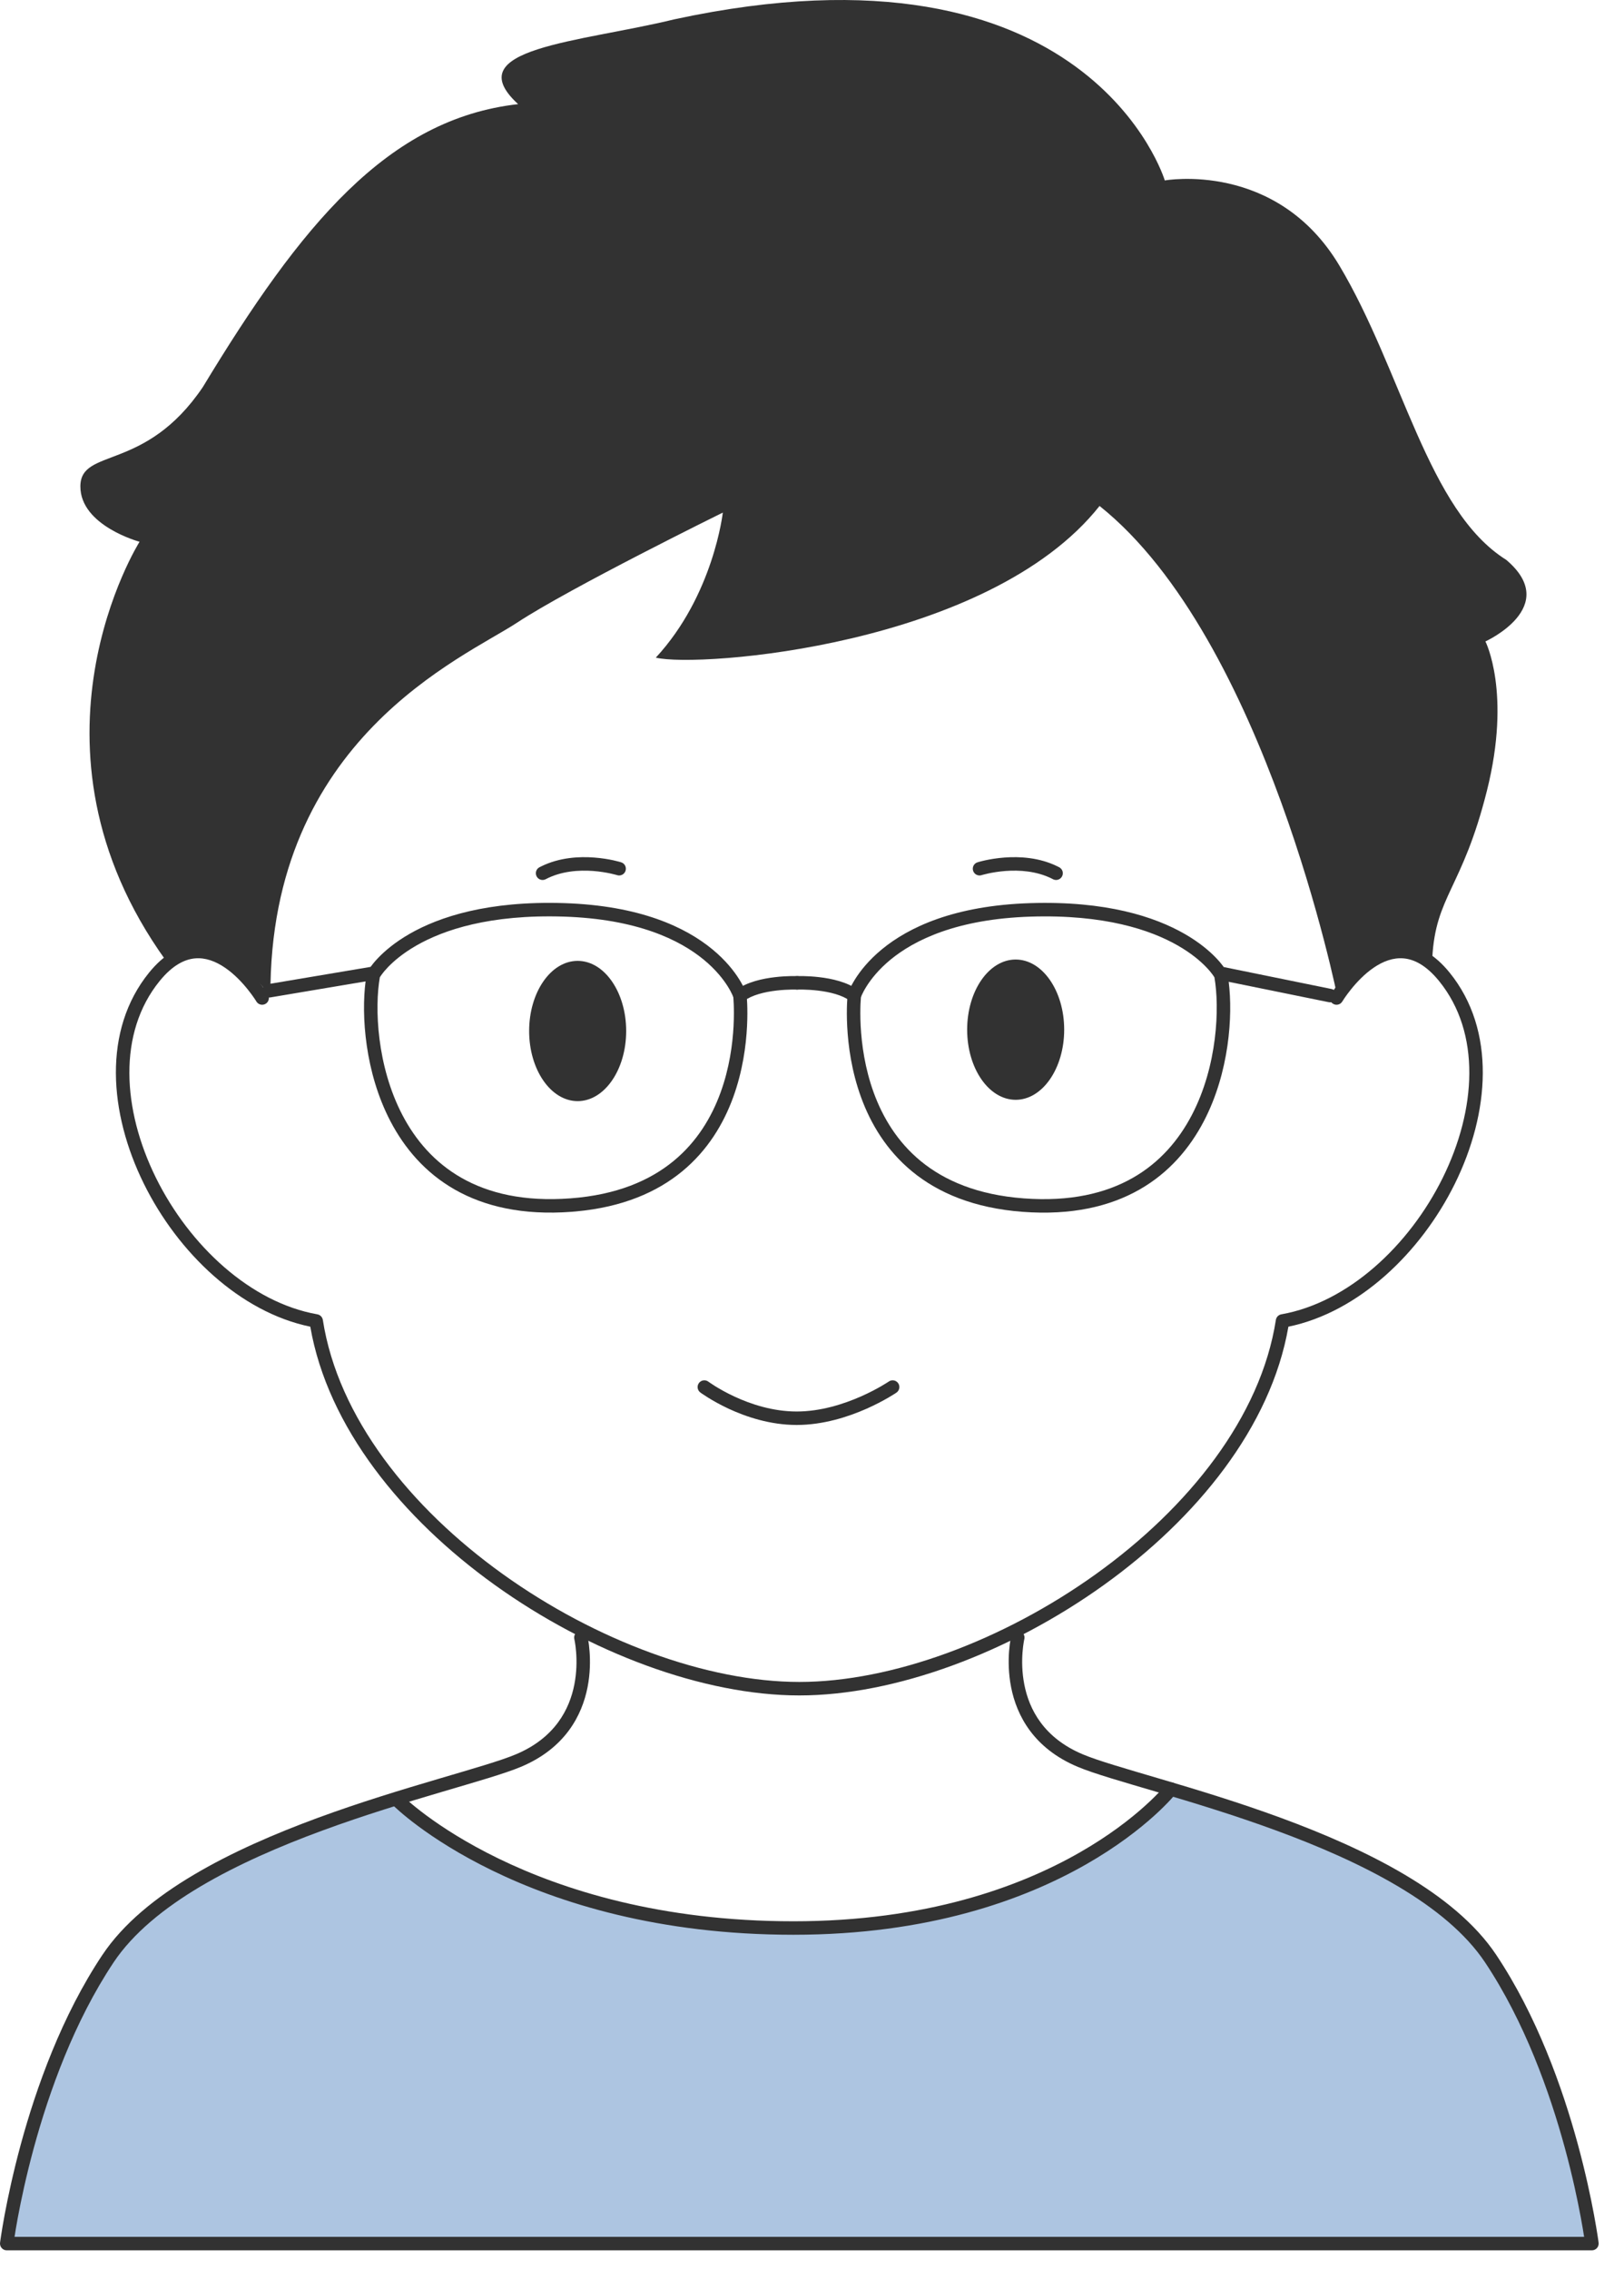  <svg xmlns="http://www.w3.org/2000/svg" width="63" height="88" viewBox="0 0 63 88" fill="none">
  <path d="M39.963 35.011C42.911 34.917 44.797 35.539 45.953 36.202C46.531 36.532 46.923 36.872 47.174 37.133C47.299 37.263 47.388 37.374 47.448 37.454C47.456 37.466 47.465 37.477 47.472 37.488L51.652 38.339C51.793 38.367 51.885 38.505 51.856 38.647C51.827 38.788 51.689 38.88 51.548 38.851L47.665 38.061C47.831 39.378 47.687 41.578 46.698 43.47C46.154 44.509 45.352 45.462 44.2 46.117C43.048 46.772 41.564 47.12 39.675 46.978C37.782 46.836 36.397 46.242 35.39 45.417C34.385 44.593 33.773 43.552 33.404 42.539C33.034 41.526 32.904 40.536 32.866 39.8C32.847 39.432 32.85 39.126 32.859 38.911C32.863 38.804 32.869 38.719 32.873 38.661C32.876 38.632 32.877 38.609 32.879 38.593L32.881 38.57C32.881 38.569 32.881 38.568 32.882 38.568C32.882 38.568 32.882 38.568 32.882 38.568C32.882 38.567 32.884 38.568 33.141 38.596L32.882 38.567C32.883 38.55 32.887 38.532 32.893 38.515L33.141 38.596C32.899 38.517 32.893 38.515 32.893 38.515C32.893 38.515 32.893 38.514 32.893 38.514L32.895 38.51C32.895 38.507 32.897 38.504 32.898 38.5C32.901 38.492 32.905 38.48 32.91 38.467C32.921 38.439 32.937 38.4 32.958 38.352C33.002 38.257 33.07 38.123 33.169 37.964C33.369 37.645 33.696 37.225 34.21 36.802C35.242 35.952 37.007 35.105 39.963 35.011ZM45.693 36.655C44.632 36.047 42.845 35.443 39.98 35.534C37.122 35.625 35.472 36.44 34.542 37.205C34.076 37.59 33.785 37.966 33.613 38.241C33.526 38.379 33.469 38.492 33.434 38.569C33.417 38.606 33.406 38.635 33.398 38.653C33.398 38.666 33.396 38.681 33.395 38.701C33.391 38.754 33.385 38.832 33.381 38.932C33.373 39.134 33.37 39.423 33.388 39.773C33.425 40.474 33.549 41.41 33.895 42.359C34.241 43.307 34.806 44.262 35.721 45.013C36.635 45.762 37.915 46.322 39.714 46.456H39.714C41.516 46.592 42.894 46.258 43.942 45.662C44.991 45.066 45.728 44.195 46.234 43.227C47.232 41.32 47.316 39.059 47.111 37.885C47.108 37.883 47.106 37.88 47.104 37.877L47.089 37.855L47.089 37.855C47.089 37.855 47.089 37.854 47.088 37.852C47.086 37.849 47.083 37.844 47.078 37.836C47.068 37.821 47.051 37.797 47.028 37.766C46.981 37.702 46.906 37.608 46.796 37.495C46.578 37.267 46.225 36.96 45.693 36.655Z" fill="#323232"/>
  <path d="M31.171 37.839C31.327 37.842 31.544 37.852 31.785 37.881C32.256 37.936 32.87 38.065 33.298 38.386C33.414 38.472 33.437 38.636 33.35 38.752C33.264 38.867 33.1 38.891 32.984 38.804C32.674 38.571 32.179 38.453 31.725 38.4C31.504 38.374 31.305 38.365 31.16 38.362C31.088 38.36 31.03 38.361 30.991 38.361C30.971 38.361 30.956 38.362 30.947 38.362C30.942 38.362 30.938 38.362 30.936 38.362C30.935 38.362 30.934 38.362 30.933 38.362C30.933 38.362 30.933 38.362 30.933 38.362L30.933 38.362C30.789 38.368 30.667 38.256 30.661 38.112C30.655 37.968 30.768 37.846 30.912 37.84L30.919 38.01C30.912 37.843 30.912 37.84 30.912 37.84H30.914C30.915 37.84 30.916 37.84 30.918 37.84C30.921 37.84 30.926 37.84 30.932 37.839C30.944 37.839 30.962 37.839 30.984 37.838C31.029 37.838 31.092 37.838 31.171 37.839Z" fill="#323232"/>
  <path d="M15.892 36.2C17.049 35.538 18.934 34.917 21.882 35.01C24.838 35.105 26.603 35.951 27.635 36.801C28.149 37.224 28.476 37.644 28.676 37.963C28.775 38.122 28.843 38.255 28.887 38.351C28.909 38.399 28.924 38.438 28.935 38.466C28.94 38.479 28.944 38.49 28.947 38.499C28.949 38.503 28.95 38.506 28.951 38.509L28.952 38.513C28.952 38.513 28.952 38.514 28.952 38.514C28.952 38.514 28.947 38.516 28.712 38.592L28.953 38.514C28.958 38.531 28.962 38.549 28.964 38.566L28.704 38.595C28.962 38.566 28.964 38.566 28.964 38.567C28.964 38.567 28.964 38.567 28.964 38.567C28.964 38.568 28.964 38.568 28.964 38.569L28.966 38.592C28.968 38.608 28.97 38.63 28.972 38.66C28.977 38.718 28.982 38.803 28.986 38.911C28.995 39.125 28.998 39.431 28.979 39.8C28.941 40.535 28.811 41.525 28.442 42.538C28.072 43.551 27.46 44.592 26.455 45.416C25.48 46.215 24.149 46.798 22.346 46.962L22.17 46.977C20.281 47.119 18.797 46.771 17.645 46.116C16.494 45.461 15.691 44.508 15.148 43.469C14.155 41.571 14.013 39.361 14.182 38.045L10.48 38.667C10.338 38.691 10.203 38.595 10.179 38.453C10.155 38.311 10.251 38.176 10.393 38.152L14.376 37.482C14.383 37.473 14.39 37.463 14.398 37.453C14.457 37.373 14.546 37.262 14.672 37.132C14.922 36.871 15.315 36.531 15.892 36.2ZM14.749 37.865C14.744 37.872 14.739 37.879 14.735 37.885C14.529 39.059 14.614 41.319 15.611 43.226C16.117 44.194 16.855 45.065 17.904 45.661C18.952 46.258 20.329 46.591 22.131 46.455C23.93 46.321 25.21 45.761 26.124 45.012C27.04 44.261 27.605 43.306 27.951 42.358C28.297 41.41 28.421 40.474 28.457 39.772C28.475 39.422 28.472 39.133 28.464 38.931C28.46 38.831 28.455 38.752 28.451 38.7C28.449 38.681 28.448 38.665 28.447 38.652C28.439 38.634 28.428 38.605 28.411 38.568C28.376 38.491 28.319 38.378 28.233 38.24C28.06 37.965 27.769 37.589 27.303 37.204C26.373 36.439 24.723 35.624 21.866 35.533C19 35.442 17.214 36.046 16.152 36.654C15.62 36.959 15.267 37.267 15.049 37.494C14.94 37.608 14.864 37.701 14.818 37.765C14.794 37.796 14.778 37.82 14.768 37.835C14.763 37.843 14.759 37.848 14.757 37.851C14.757 37.852 14.757 37.852 14.756 37.853L14.757 37.853L14.756 37.853L14.756 37.853C14.756 37.853 14.756 37.854 14.756 37.854L14.749 37.865Z" fill="#323232"/>
  <path d="M30.861 37.838C30.883 37.839 30.901 37.839 30.913 37.839C30.919 37.84 30.924 37.84 30.927 37.84C30.929 37.84 30.93 37.84 30.931 37.84H30.933L30.912 38.362C30.912 38.362 30.912 38.362 30.912 38.362C30.911 38.362 30.91 38.362 30.909 38.362C30.907 38.362 30.903 38.362 30.898 38.362C30.889 38.362 30.874 38.361 30.854 38.361C30.815 38.361 30.757 38.36 30.685 38.362C30.541 38.365 30.341 38.374 30.12 38.4C29.666 38.453 29.171 38.571 28.861 38.804C28.745 38.891 28.581 38.867 28.495 38.752C28.408 38.636 28.431 38.472 28.547 38.386C28.975 38.065 29.589 37.936 30.06 37.881C30.301 37.852 30.518 37.842 30.674 37.839C30.753 37.838 30.817 37.838 30.861 37.838ZM30.933 37.84C31.078 37.846 31.19 37.968 31.184 38.112C31.178 38.256 31.056 38.368 30.912 38.362L30.933 37.84Z" fill="#323232"/>
  <path d="M55.562 37.148C55.69 34.717 56.728 34.459 57.683 30.651C58.638 26.843 57.624 24.866 57.624 24.866C57.624 24.866 60.583 23.522 58.432 21.704C55.384 19.797 54.398 14.378 51.959 10.296C49.521 6.213 45.186 6.995 45.186 6.995C45.186 6.995 42.261 -2.723 26.157 0.75C22.482 1.646 17.718 1.856 20.1 4.037C15.041 4.605 11.675 8.719 7.869 15.004C5.629 18.321 3.119 17.333 3.118 18.858C3.118 20.384 5.414 21.002 5.414 21.002C5.414 21.002 0.429 28.9 6.435 37.237L6.441 37.29C6.493 37.237 6.547 37.19 6.601 37.147C8.359 35.755 10.49 38.608 10.49 38.608C10.444 28.636 18 25.493 20.056 24.14C22.112 22.787 28.04 19.871 28.04 19.871C28.04 19.871 27.682 23.073 25.441 25.494C27.092 25.898 38.35 25.045 42.655 19.614C49.112 24.762 51.897 38.712 51.897 38.712C51.897 38.712 53.794 35.747 55.563 37.147C55.572 37.154 55.58 37.161 55.59 37.168L55.563 37.147L55.562 37.148Z" fill="#323232"/>
  <path d="M45.423 69.402C45.423 69.402 41.178 74.789 30.78 74.789C20.383 74.789 15.456 69.868 15.456 69.868L15.636 69.691C11.609 70.927 6.276 72.852 4.192 75.972C1.076 80.639 0.261 87.023 0.261 87.023H61.755C61.755 87.023 60.939 80.639 57.823 75.972C55.52 72.523 49.244 70.534 45.153 69.322L45.422 69.403L45.423 69.402Z" fill="#ADC5E1"/>
  <path d="M38.968 33.243C39.55 33.199 40.317 33.238 41.022 33.586L41.09 33.62L41.113 33.634C41.224 33.707 41.263 33.853 41.2 33.973C41.137 34.093 40.995 34.144 40.872 34.094L40.847 34.083L40.791 34.054C40.203 33.765 39.542 33.724 39.007 33.764C38.733 33.785 38.498 33.826 38.332 33.862C38.25 33.88 38.185 33.897 38.141 33.908C38.119 33.914 38.102 33.919 38.092 33.922C38.087 33.924 38.083 33.925 38.081 33.926C38.079 33.926 38.079 33.926 38.078 33.926C37.941 33.97 37.794 33.894 37.75 33.756C37.706 33.618 37.783 33.471 37.92 33.428L37.976 33.603C37.92 33.428 37.92 33.428 37.921 33.428H37.921C37.921 33.428 37.921 33.428 37.921 33.428C37.922 33.428 37.922 33.427 37.923 33.427C37.924 33.427 37.926 33.426 37.928 33.426C37.932 33.425 37.937 33.423 37.944 33.421C37.958 33.416 37.978 33.411 38.004 33.404C38.056 33.39 38.129 33.371 38.222 33.351C38.406 33.311 38.665 33.266 38.968 33.243Z" fill="#323232"/>
  <path d="M39.228 63.419C39.262 63.278 39.403 63.191 39.543 63.225C39.684 63.258 39.77 63.4 39.737 63.54L39.737 63.54C39.737 63.54 39.737 63.54 39.737 63.54C39.737 63.541 39.736 63.543 39.736 63.546C39.735 63.551 39.733 63.559 39.73 63.57C39.726 63.593 39.719 63.627 39.712 63.671C39.697 63.761 39.679 63.892 39.667 64.053C39.642 64.378 39.642 64.823 39.737 65.306C39.925 66.262 40.486 67.372 42.011 68.011C42.596 68.257 43.677 68.566 45.049 68.971C46.411 69.373 48.04 69.865 49.693 70.472C51.344 71.079 53.026 71.804 54.495 72.674C55.961 73.543 57.232 74.567 58.041 75.779C59.622 78.146 60.614 80.939 61.211 83.131C61.509 84.228 61.71 85.179 61.836 85.856C61.899 86.195 61.944 86.465 61.973 86.651C61.987 86.744 61.998 86.816 62.005 86.865C62.008 86.89 62.01 86.908 62.012 86.921C62.013 86.928 62.014 86.933 62.014 86.936C62.014 86.938 62.014 86.939 62.015 86.94C62.015 86.94 62.015 86.941 62.015 86.941C62.015 86.941 62.015 86.941 62.015 86.941C62.015 86.941 62.009 86.942 61.756 86.974L62.015 86.941C62.024 87.016 62.001 87.091 61.952 87.147C61.902 87.203 61.831 87.236 61.756 87.236H0.261C0.186 87.236 0.115 87.203 0.065 87.147C0.016 87.091 -0.007 87.016 0.002 86.941L0.261 86.974C0.014 86.943 0.003 86.941 0.002 86.941C0.002 86.941 0.002 86.941 0.002 86.941C0.002 86.941 0.002 86.94 0.002 86.94C0.002 86.939 0.003 86.938 0.003 86.936C0.003 86.933 0.004 86.928 0.005 86.921C0.006 86.908 0.009 86.89 0.012 86.865C0.019 86.816 0.03 86.744 0.044 86.651C0.073 86.465 0.117 86.195 0.18 85.856C0.307 85.179 0.508 84.228 0.806 83.131C1.403 80.939 2.395 78.146 3.975 75.779H3.976C4.785 74.567 6.055 73.543 7.522 72.675C8.99 71.804 10.673 71.08 12.324 70.472C13.977 69.865 15.605 69.373 16.968 68.971C18.34 68.566 19.421 68.257 20.006 68.011C21.531 67.372 22.091 66.262 22.28 65.306C22.375 64.823 22.375 64.378 22.35 64.053C22.338 63.892 22.32 63.761 22.305 63.671C22.298 63.627 22.291 63.593 22.286 63.57C22.284 63.559 22.282 63.551 22.281 63.546C22.281 63.543 22.28 63.541 22.28 63.54C22.28 63.54 22.28 63.54 22.28 63.54L22.28 63.54C22.247 63.399 22.333 63.258 22.474 63.225C22.614 63.191 22.755 63.278 22.788 63.419L22.534 63.479C22.788 63.419 22.788 63.419 22.788 63.419C22.788 63.419 22.789 63.419 22.789 63.419C22.789 63.419 22.789 63.42 22.789 63.42C22.789 63.421 22.789 63.422 22.79 63.423C22.79 63.425 22.791 63.428 22.792 63.432C22.793 63.44 22.796 63.451 22.799 63.465C22.804 63.494 22.812 63.534 22.821 63.586C22.838 63.688 22.858 63.835 22.871 64.014C22.898 64.372 22.899 64.866 22.793 65.407C22.578 66.497 21.925 67.773 20.208 68.493C19.588 68.754 18.466 69.073 17.116 69.472C15.755 69.874 14.14 70.362 12.505 70.963C10.868 71.565 9.219 72.277 7.788 73.124C6.355 73.973 5.159 74.949 4.41 76.069C2.875 78.369 1.901 81.102 1.311 83.268C1.016 84.35 0.819 85.286 0.694 85.952C0.634 86.274 0.592 86.532 0.564 86.713H61.453C61.425 86.532 61.382 86.274 61.322 85.952C61.198 85.286 61.001 84.35 60.706 83.268C60.116 81.102 59.142 78.369 57.607 76.069C56.858 74.948 55.662 73.973 54.229 73.124C52.798 72.276 51.148 71.564 49.512 70.963C47.877 70.362 46.262 69.874 44.901 69.472C43.551 69.073 42.428 68.754 41.809 68.493C40.092 67.773 39.439 66.497 39.224 65.407C39.118 64.866 39.118 64.372 39.145 64.014C39.159 63.835 39.179 63.688 39.196 63.586C39.205 63.534 39.212 63.494 39.218 63.465C39.221 63.451 39.224 63.44 39.225 63.432C39.226 63.428 39.227 63.425 39.227 63.423C39.228 63.422 39.228 63.421 39.228 63.42C39.228 63.42 39.228 63.419 39.228 63.419C39.228 63.419 39.228 63.419 39.228 63.419C39.229 63.419 39.241 63.422 39.483 63.479C39.487 63.48 39.492 63.481 39.497 63.483L39.228 63.419Z" fill="#323232"/>
  <path d="M52.995 37.082C53.414 36.796 53.931 36.579 54.505 36.632C55.084 36.686 55.67 37.01 56.233 37.702C58.048 39.938 57.787 43.158 56.438 45.889C55.116 48.564 52.706 50.869 49.981 51.43C49.305 55.321 46.415 58.868 42.817 61.447C39.161 64.067 34.724 65.725 31.009 65.725C27.294 65.725 22.857 64.067 19.201 61.447C15.603 58.868 12.713 55.321 12.037 51.43C9.312 50.869 6.902 48.564 5.581 45.889C4.231 43.158 3.97 39.938 5.785 37.702C6.348 37.01 6.934 36.686 7.514 36.632C8.087 36.579 8.604 36.796 9.023 37.082C9.442 37.368 9.784 37.737 10.019 38.029C10.137 38.176 10.23 38.306 10.293 38.4C10.325 38.446 10.35 38.484 10.367 38.511C10.375 38.524 10.382 38.535 10.386 38.542C10.389 38.546 10.39 38.549 10.392 38.551C10.392 38.552 10.393 38.553 10.393 38.553C10.393 38.554 10.394 38.554 10.394 38.554C10.394 38.554 10.394 38.554 10.394 38.554L10.152 38.7L10.394 38.555C10.468 38.679 10.428 38.839 10.304 38.913C10.18 38.987 10.02 38.947 9.946 38.824L9.946 38.823C9.945 38.823 9.945 38.823 9.945 38.822C9.944 38.821 9.943 38.819 9.941 38.816C9.938 38.811 9.933 38.802 9.926 38.791C9.911 38.769 9.89 38.735 9.861 38.693C9.804 38.609 9.719 38.491 9.611 38.357C9.394 38.086 9.089 37.759 8.728 37.513C8.367 37.267 7.971 37.115 7.562 37.153C7.158 37.19 6.691 37.417 6.191 38.032C4.56 40.041 4.744 43.016 6.049 45.658C7.353 48.296 9.726 50.495 12.31 50.951C12.421 50.97 12.506 51.058 12.524 51.168C13.11 54.937 15.912 58.446 19.506 61.022C23.098 63.597 27.431 65.202 31.009 65.202C34.588 65.202 38.92 63.597 42.512 61.022C46.106 58.446 48.908 54.937 49.495 51.168L49.499 51.148C49.523 51.047 49.604 50.969 49.708 50.951C52.292 50.495 54.665 48.296 55.969 45.658C57.274 43.016 57.459 40.041 55.827 38.032C55.327 37.417 54.86 37.19 54.456 37.153C54.047 37.115 53.651 37.267 53.29 37.513C52.929 37.759 52.624 38.086 52.407 38.357C52.299 38.491 52.214 38.609 52.157 38.693C52.129 38.735 52.107 38.769 52.093 38.791C52.086 38.802 52.08 38.811 52.077 38.816C52.075 38.819 52.074 38.821 52.073 38.822C52.073 38.823 52.073 38.823 52.073 38.823L52.072 38.824C51.998 38.947 51.838 38.987 51.714 38.913C51.59 38.839 51.55 38.679 51.624 38.555L51.866 38.7L51.624 38.554C51.624 38.554 51.624 38.554 51.624 38.554C51.624 38.554 51.625 38.554 51.625 38.553C51.625 38.553 51.626 38.552 51.626 38.551C51.628 38.549 51.63 38.546 51.632 38.542C51.636 38.535 51.643 38.524 51.651 38.511C51.668 38.484 51.693 38.446 51.725 38.4C51.788 38.306 51.881 38.176 51.999 38.029C52.234 37.737 52.576 37.368 52.995 37.082Z" fill="#323232"/>
  <path d="M20.995 33.586C21.7 33.238 22.468 33.199 23.05 33.243C23.353 33.266 23.612 33.311 23.796 33.351C23.888 33.371 23.962 33.39 24.013 33.404C24.039 33.411 24.059 33.416 24.073 33.421C24.08 33.423 24.086 33.425 24.09 33.426C24.092 33.426 24.093 33.427 24.095 33.427C24.095 33.427 24.096 33.428 24.096 33.428C24.096 33.428 24.097 33.428 24.097 33.428H24.097C24.097 33.428 24.096 33.43 24.057 33.553L24.097 33.428C24.235 33.471 24.311 33.618 24.267 33.756C24.224 33.894 24.077 33.97 23.939 33.926H23.939C23.939 33.926 23.938 33.926 23.937 33.926C23.935 33.925 23.931 33.924 23.925 33.922C23.915 33.919 23.898 33.914 23.877 33.908C23.833 33.897 23.768 33.88 23.685 33.862C23.519 33.826 23.285 33.785 23.011 33.764C22.458 33.723 21.771 33.767 21.17 34.083L21.146 34.094C21.023 34.144 20.88 34.093 20.817 33.973C20.75 33.845 20.799 33.687 20.927 33.62L20.995 33.586Z" fill="#323232"/>
  <path d="M39.401 42.635C40.44 42.635 41.283 41.417 41.283 39.916C41.283 38.414 40.44 37.197 39.401 37.197C38.361 37.197 37.519 38.414 37.519 39.916C37.519 41.417 38.361 42.635 39.401 42.635Z" fill="#323232"/>
  <path d="M22.409 42.686C23.448 42.686 24.291 41.469 24.291 39.968C24.291 38.466 23.448 37.249 22.409 37.249C21.369 37.249 20.527 38.466 20.527 39.968C20.527 41.469 21.369 42.686 22.409 42.686Z" fill="#323232"/>
  <path d="M27.307 53.792L27.167 53.98C27.052 53.894 27.028 53.73 27.114 53.614C27.2 53.498 27.364 53.474 27.48 53.561C27.48 53.561 27.48 53.561 27.48 53.561C27.48 53.561 27.481 53.562 27.482 53.563C27.485 53.564 27.489 53.567 27.494 53.571C27.505 53.579 27.522 53.591 27.545 53.607C27.59 53.638 27.658 53.682 27.745 53.737C27.921 53.846 28.175 53.992 28.49 54.138C29.12 54.431 29.977 54.718 30.906 54.718C31.836 54.718 32.729 54.43 33.397 54.135C33.729 53.989 34.002 53.842 34.191 53.733C34.286 53.678 34.359 53.633 34.408 53.602C34.433 53.586 34.452 53.574 34.464 53.566C34.47 53.562 34.474 53.559 34.477 53.557C34.478 53.556 34.479 53.555 34.48 53.555C34.48 53.555 34.48 53.555 34.48 53.555C34.599 53.473 34.762 53.503 34.844 53.622C34.925 53.741 34.895 53.904 34.776 53.986L34.644 53.793C34.774 53.983 34.776 53.986 34.776 53.986L34.776 53.986C34.776 53.986 34.775 53.986 34.775 53.986C34.775 53.986 34.775 53.987 34.774 53.987C34.773 53.988 34.771 53.989 34.769 53.99C34.765 53.993 34.76 53.997 34.752 54.002C34.737 54.011 34.716 54.025 34.689 54.043C34.634 54.078 34.554 54.127 34.453 54.185C34.251 54.302 33.961 54.458 33.608 54.614C32.905 54.924 31.936 55.24 30.906 55.24C29.874 55.24 28.94 54.923 28.269 54.612C27.933 54.455 27.66 54.299 27.47 54.181C27.375 54.122 27.3 54.073 27.249 54.038C27.224 54.02 27.204 54.006 27.19 53.996C27.183 53.991 27.178 53.987 27.174 53.985C27.172 53.983 27.171 53.982 27.169 53.981C27.169 53.981 27.168 53.981 27.168 53.98C27.168 53.98 27.168 53.98 27.168 53.98L27.167 53.98C27.167 53.98 27.169 53.978 27.307 53.792ZM27.323 53.77C27.333 53.757 27.343 53.745 27.351 53.733L27.307 53.792C27.312 53.785 27.318 53.778 27.323 53.77Z" fill="#323232"/>
  <path d="M45.218 69.192C45.307 69.079 45.472 69.059 45.585 69.149C45.699 69.238 45.718 69.403 45.629 69.516L45.372 69.314C45.388 69.326 45.404 69.339 45.423 69.354C45.62 69.509 45.628 69.516 45.628 69.516C45.628 69.516 45.628 69.517 45.628 69.517C45.628 69.517 45.627 69.517 45.627 69.518C45.626 69.519 45.625 69.52 45.624 69.522C45.621 69.525 45.618 69.53 45.613 69.535C45.603 69.547 45.59 69.563 45.572 69.584C45.536 69.626 45.483 69.687 45.412 69.763C45.271 69.916 45.059 70.132 44.773 70.39C44.2 70.906 43.329 71.591 42.13 72.275C39.732 73.643 36.027 75.003 30.78 75.003C25.539 75.003 21.669 73.762 19.105 72.516C17.823 71.893 16.869 71.27 16.233 70.8C15.915 70.565 15.676 70.368 15.516 70.229C15.436 70.16 15.376 70.105 15.335 70.067C15.315 70.048 15.299 70.033 15.289 70.023C15.283 70.018 15.279 70.013 15.276 70.011C15.275 70.009 15.274 70.008 15.273 70.007C15.272 70.007 15.272 70.006 15.272 70.006C15.271 70.006 15.271 70.006 15.271 70.006C15.271 70.006 15.273 70.004 15.456 69.82L15.271 70.005C15.169 69.903 15.169 69.738 15.271 69.636C15.373 69.534 15.538 69.534 15.64 69.635C15.64 69.635 15.64 69.636 15.64 69.636C15.641 69.636 15.642 69.637 15.643 69.638C15.644 69.639 15.648 69.642 15.652 69.647C15.66 69.655 15.674 69.668 15.692 69.685C15.728 69.719 15.784 69.769 15.859 69.835C16.009 69.965 16.237 70.153 16.543 70.379C17.156 70.832 18.083 71.438 19.333 72.046C21.832 73.26 25.624 74.48 30.78 74.48C35.932 74.48 39.548 73.146 41.871 71.821C43.034 71.158 43.874 70.496 44.422 70.002C44.697 69.755 44.897 69.55 45.029 69.408C45.094 69.337 45.143 69.282 45.174 69.245C45.19 69.227 45.201 69.213 45.209 69.204C45.212 69.2 45.215 69.196 45.216 69.194L45.218 69.192V69.192Z" fill="#323232"/>
</svg>
